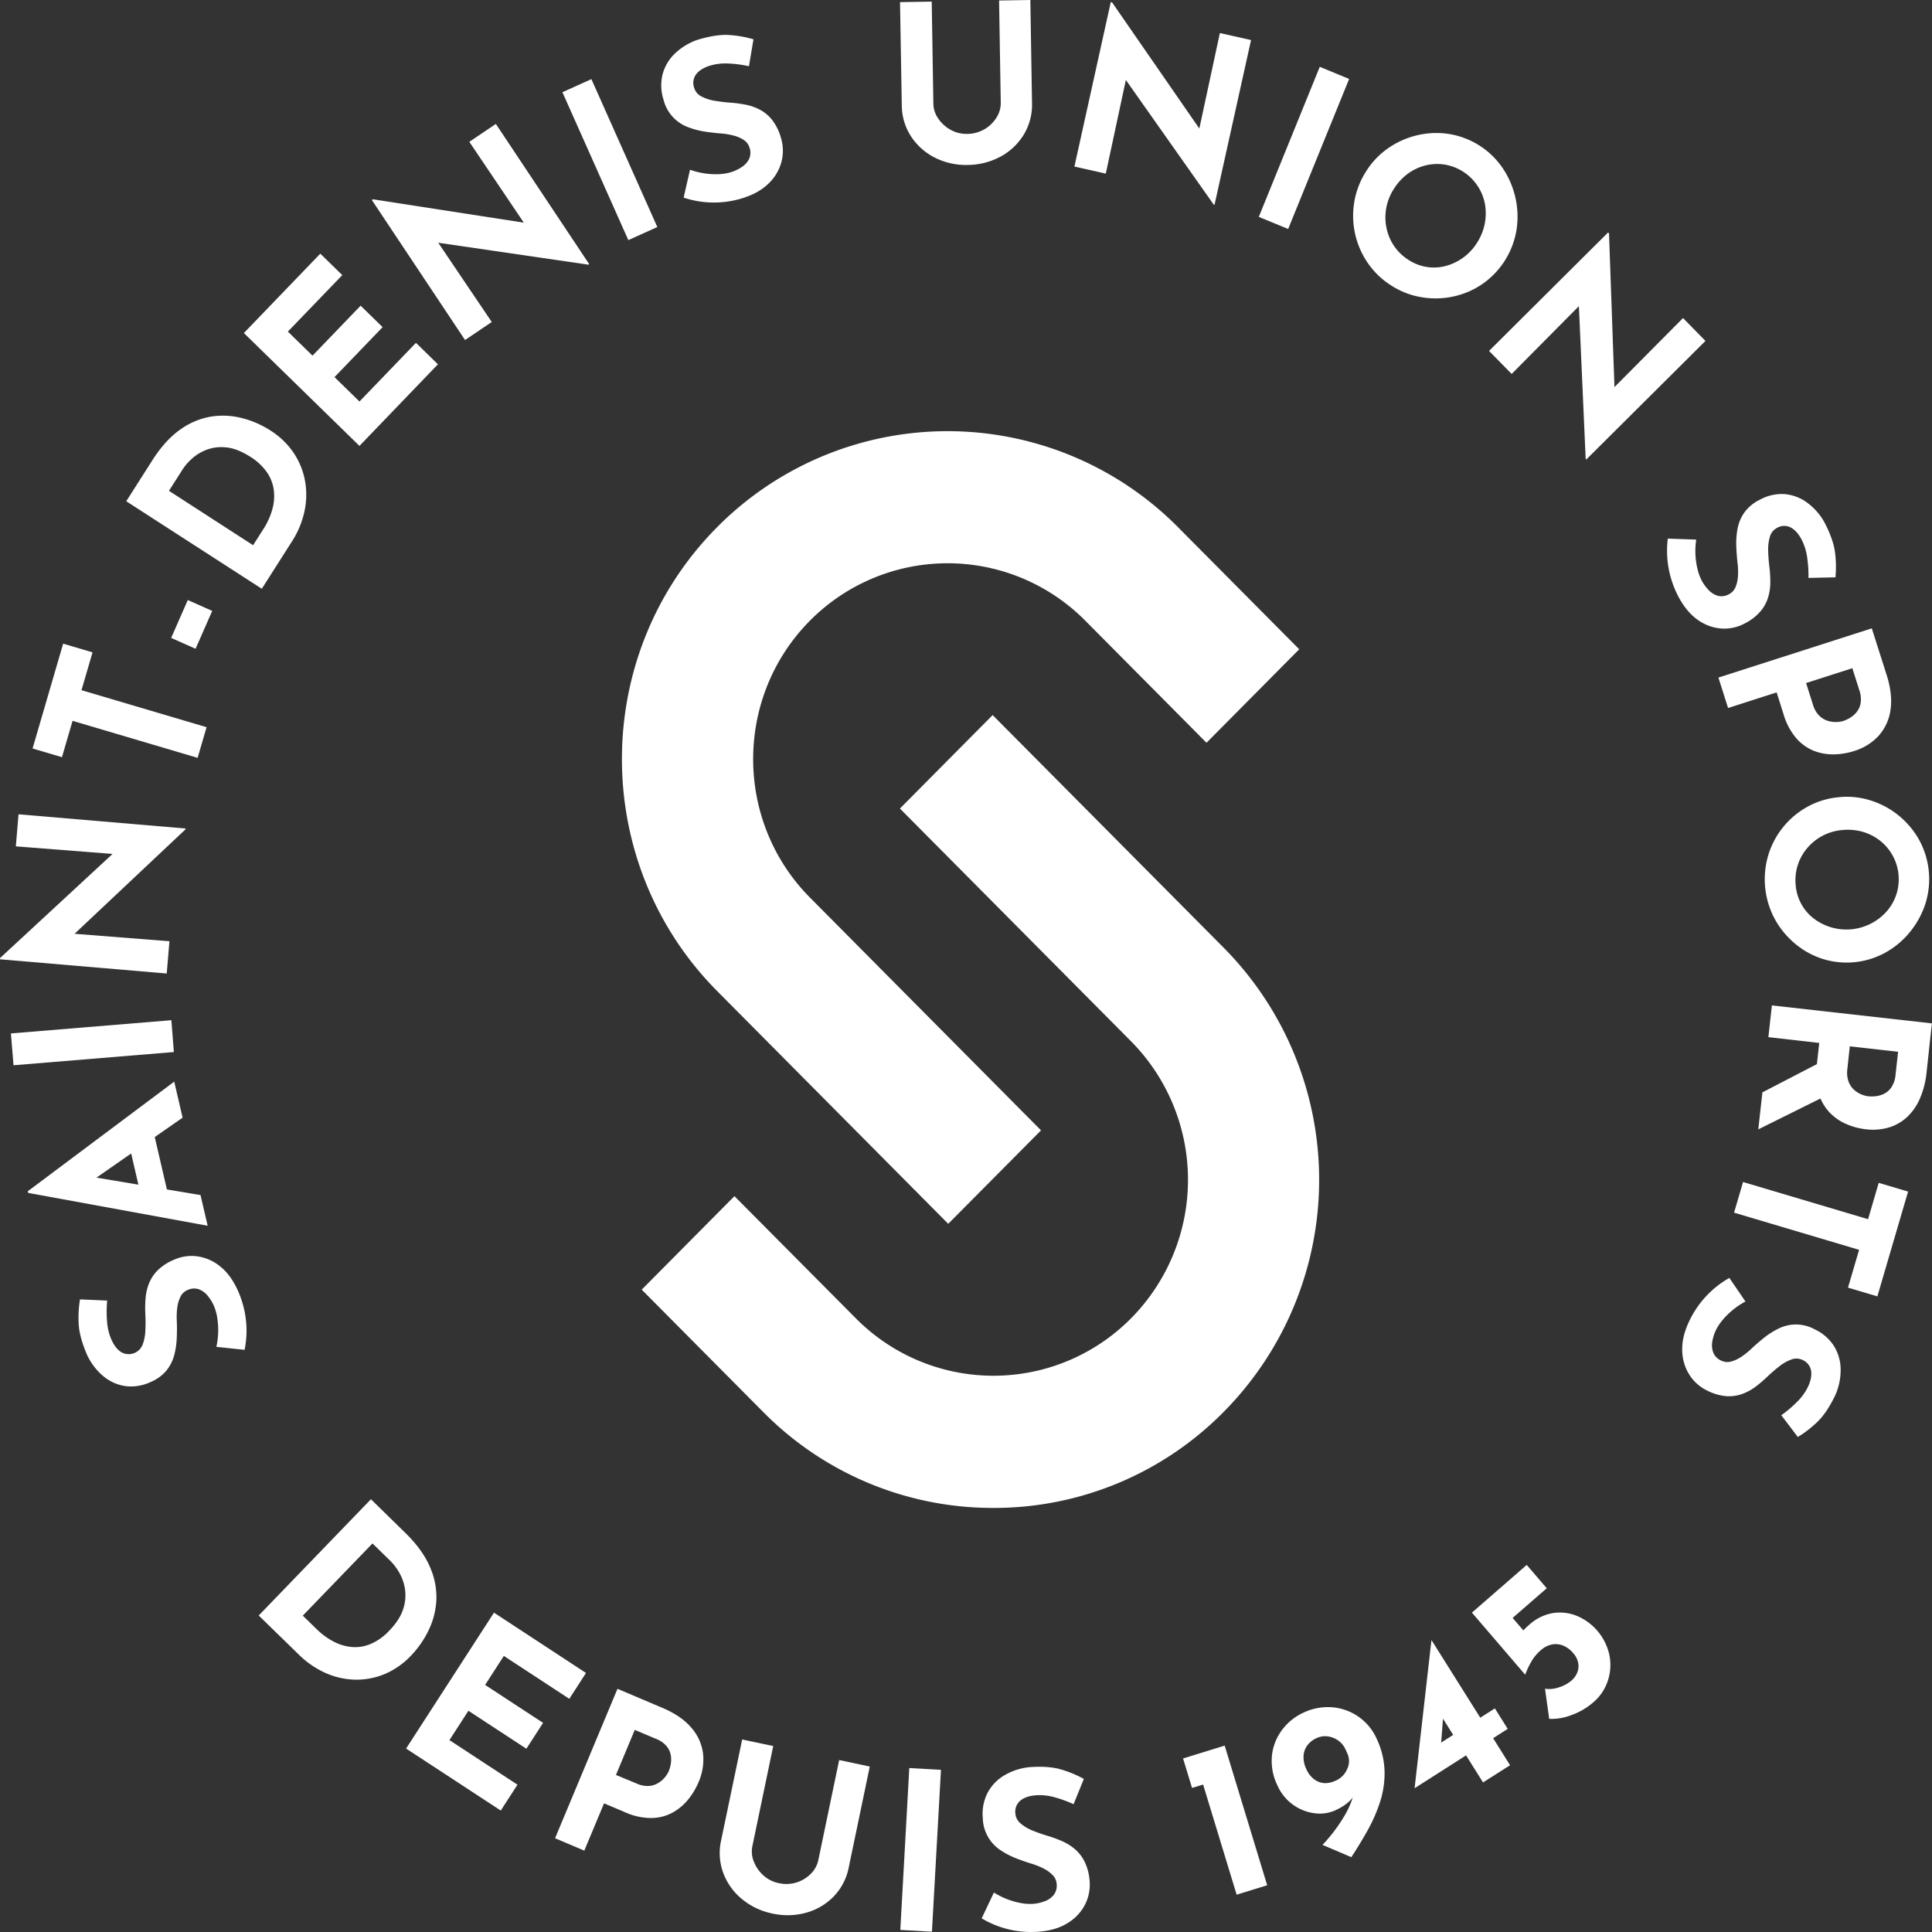 <svg xmlns="http://www.w3.org/2000/svg" id="Calque_1" data-name="Calque 1" viewBox="0 0 1000 1000"><rect x="0" y="0" width="1000" height="1000" fill="#333333" stroke="none"/><defs><style>.cls-1{fill:#fff;}</style></defs><path class="cls-1" d="M490.8,633.44,371.22,513c-65.75-66.22-65.75-174,0-240.18a168,168,0,0,1,238.46,0l62.8,63.25-48,48.38-62.8-63.25a100.3,100.3,0,0,0-142.4,0c-39.26,39.54-39.26,103.89,0,143.43L538.83,585.07Z"></path><path class="cls-1" d="M514.18,780.5a166.93,166.93,0,0,1-119.24-49.75l-62.79-63.24,48-48.38L443,682.38a100.21,100.21,0,0,0,142.41,0,101.94,101.94,0,0,0,0-143.43L465.79,418.5l48-48.37L633.41,490.57a170.72,170.72,0,0,1,0,240.18A166.91,166.91,0,0,1,514.18,780.5Z"></path><path class="cls-1" d="M55.47,673.18a63.46,63.46,0,0,0-.07,10.67,28.46,28.46,0,0,0,2.13,9.2c1.41,3.28,3.19,5.57,5.31,6.88a7.75,7.75,0,0,0,11-4,22.75,22.75,0,0,0,1.39-7.2,80.89,80.89,0,0,0,0-8.38,61.93,61.93,0,0,1,.09-7.93A27,27,0,0,1,77,664.6a20.65,20.65,0,0,1,4.52-7A26.68,26.68,0,0,1,90.15,652a22.14,22.14,0,0,1,12.1-1.7,23.78,23.78,0,0,1,11.89,5.35q5.6,4.51,9.3,13.08a51.38,51.38,0,0,1,3,9.33,50.62,50.62,0,0,1,1.16,10.12,50.07,50.07,0,0,1-1,10.49L112,697.13a40.83,40.83,0,0,0,.47-14.89,26,26,0,0,0-1.75-6.32,21.55,21.55,0,0,0-3.15-5.14,10.88,10.88,0,0,0-4.63-3.44,7.66,7.66,0,0,0-6,.45,7,7,0,0,0-3.5,3.33,17.19,17.19,0,0,0-1.66,5.58,36.79,36.79,0,0,0-.28,6.78c.13,2.76.14,5.66,0,8.68a41.61,41.61,0,0,1-1.25,9,21.68,21.68,0,0,1-4,8.11,21.37,21.37,0,0,1-8.41,6.11,23.71,23.71,0,0,1-12.81,2.08,23,23,0,0,1-11.37-5,31.93,31.93,0,0,1-8.59-11.16q-4-9.3-4.35-16.06a58,58,0,0,1,.69-12.68Z"></path><path class="cls-1" d="M107.49,634.45l-92.88-17-.21-.88,75.78-56.72,4.33,18.65L40.66,616,30,606.19l73.79,12.38ZM72.32,616.14l-5.69-24.53,12.13-8.83L86.93,618Z"></path><path class="cls-1" d="M7,551.38,5.65,534.9l83.05-6.85L90,544.53Z"></path><path class="cls-1" d="M96,429.28,33.79,487.85l3.12-4.66,50.79,4-1.4,16.7L0,496.53l.06-.68,61.83-57.22L60,442.13,8.2,438.07l1.39-16.59L96,428.83Z"></path><path class="cls-1" d="M16.86,387.42l15.83-54.26,15.21,4.5-5.72,19.58,64.74,19.16-4.63,15.86L37.56,373.11l-5.49,18.81Z"></path><path class="cls-1" d="M88.6,330.18l8.6-19.6,12.64,5.62-8.61,19.61Z"></path><path class="cls-1" d="M135.5,304.74l-70.15-45.3L78.8,238.33q6.78-10.67,14.69-16.12a37.87,37.87,0,0,1,16.05-6.63,39.73,39.73,0,0,1,16,.9,49.81,49.81,0,0,1,14.4,6.32,40.51,40.51,0,0,1,12.26,11.91,38.47,38.47,0,0,1,5.75,14.62,40.58,40.58,0,0,1-.44,15.7,47,47,0,0,1-6.34,15.13ZM131,282.2l5.26-8.25A37.2,37.2,0,0,0,141,263.46a25.34,25.34,0,0,0,.68-10.06,21,21,0,0,0-3.66-9.14,29.06,29.06,0,0,0-8.22-7.68q-6.87-4.43-12.64-5a22.07,22.07,0,0,0-10.26,1.23,24.15,24.15,0,0,0-7.6,4.64,28.23,28.23,0,0,0-4.63,5.27l-7.21,11.33Z"></path><path class="cls-1" d="M126.23,172.38l39.56-41.09,11.38,11.11L149,171.63l12.76,12.46,24.9-25.87,11.38,11.11-24.9,25.87,12.92,12.62,29.24-30.37,11.37,11.11L186.05,230.8Z"></path><path class="cls-1" d="M304.57,137l-84.25-12.31,5.56-.46,28.65,42.43L240.71,176l-48.23-72.46.57-.38L276,116l-3.89.71L242.92,73.41l13.73-9.27,48.29,72.55Z"></path><path class="cls-1" d="M291.1,47.73l15-6.77,34.13,76.55-15,6.78Z"></path><path class="cls-1" d="M387.65,34.27a62.87,62.87,0,0,0-10.51-1.39,28.28,28.28,0,0,0-9.32,1c-3.41,1-5.88,2.51-7.43,4.47a7.48,7.48,0,0,0-1.09,7.11A7.3,7.3,0,0,0,363,49.89,22.14,22.14,0,0,0,370,52.16a81.76,81.76,0,0,0,8.26,1A65,65,0,0,1,386,54.2a26.7,26.7,0,0,1,7.45,2.65,20.34,20.34,0,0,1,6.31,5.37,27.16,27.16,0,0,1,4.51,9.3,22.78,22.78,0,0,1,.2,12.31,24.14,24.14,0,0,1-6.73,11.22q-5.13,5.06-14,7.7a49.61,49.61,0,0,1-29.89-.46l3.3-14.43a39.86,39.86,0,0,0,7.21,1.83,38.1,38.1,0,0,0,7.4.47,26.1,26.1,0,0,0,6.45-1,21.45,21.45,0,0,0,5.45-2.52,11,11,0,0,0,4-4.21,7.93,7.93,0,0,0,.29-6,7.12,7.12,0,0,0-2.86-3.9,16.9,16.9,0,0,0-5.3-2.34,36.67,36.67,0,0,0-6.64-1.11q-4.11-.32-8.57-1a40.39,40.39,0,0,1-8.66-2.35,20.34,20.34,0,0,1-12.49-14.16,24.09,24.09,0,0,1-.49-13.06,23.15,23.15,0,0,1,6.34-10.75,31.74,31.74,0,0,1,12-7.23q9.66-2.89,16.36-2.39A56.77,56.77,0,0,1,390,20.35Z"></path><path class="cls-1" d="M483.11,53.73a13.75,13.75,0,0,0,2.5,7.6A18.46,18.46,0,0,0,492,67.16a16.63,16.63,0,0,0,8.58,2.14,17.85,17.85,0,0,0,15.21-8.46,14,14,0,0,0,2.2-7.67L517.12.26,533.31,0l.86,53.24a29.88,29.88,0,0,1-4.27,16.44,31.59,31.59,0,0,1-12,11.37,36.31,36.31,0,0,1-17,4.33,35.55,35.55,0,0,1-17-3.78,31.79,31.79,0,0,1-12.35-11,29.89,29.89,0,0,1-4.79-16.29L465.85,1.1,482.26.83Z"></path><path class="cls-1" d="M628.2,105.88,578.94,36l4.16,3.74L572.36,89.86l-16.24-3.64L574.94,1.07l.66.15,48,69.4-3.2-2.35,11-51.16,16.14,3.62L628.64,106Z"></path><path class="cls-1" d="M683.11,34.59l15.2,6.27-31.56,77.66-15.2-6.26Z"></path><path class="cls-1" d="M706.85,89.08a41.41,41.41,0,0,1,11.4-12.19,43.78,43.78,0,0,1,15-6.81,42.77,42.77,0,0,1,16.42-.78,41.56,41.56,0,0,1,28,17.54,45,45,0,0,1,6.65,15.24,44.44,44.44,0,0,1,.67,16.61,42.39,42.39,0,0,1-17.36,28.07,42.19,42.19,0,0,1-15,6.62,43.45,43.45,0,0,1-16.39.53A41.21,41.21,0,0,1,720.45,148a41.68,41.68,0,0,1-12.3-11.61A43.09,43.09,0,0,1,700.9,105,42.19,42.19,0,0,1,706.85,89.08Zm14.41,9a27.34,27.34,0,0,0-3.79,9.91,27,27,0,0,0,.22,10.22,25.82,25.82,0,0,0,4,9.28,25.54,25.54,0,0,0,7.62,7.2,23.92,23.92,0,0,0,9.49,3.53,23.67,23.67,0,0,0,9.8-.64,27.36,27.36,0,0,0,9-4.42,27.64,27.64,0,0,0,7.11-7.83,28,28,0,0,0,3.88-10.06,27.73,27.73,0,0,0-.09-10.2,25.46,25.46,0,0,0-21-19.93,25.06,25.06,0,0,0-9.94.55,26.21,26.21,0,0,0-9.13,4.42A28.7,28.7,0,0,0,721.26,98.12Z"></path><path class="cls-1" d="M820.74,237.49l-3.8-85.65,1.49,5.41-36,36.31-11.7-11.93,61.61-61.3.48.49,3,84.52-1.42-3.72,36.73-37,11.61,11.84-61.69,61.38Z"></path><path class="cls-1" d="M936.05,299.13a64.42,64.42,0,0,0-.67-10.65,28.79,28.79,0,0,0-2.77-9c-1.65-3.17-3.57-5.33-5.79-6.48a7.31,7.31,0,0,0-7.13.29,7.23,7.23,0,0,0-3.59,4.52,22.42,22.42,0,0,0-.89,7.29q.1,4.13.63,8.35a64.31,64.31,0,0,1,.47,7.92,27.12,27.12,0,0,1-1.15,7.88,20.49,20.49,0,0,1-4,7.26,26.64,26.64,0,0,1-8.19,6.24,22.22,22.22,0,0,1-12,2.57,23.93,23.93,0,0,1-12.23-4.5q-5.89-4.11-10.2-12.39a51.45,51.45,0,0,1-3.63-9.09,50.74,50.74,0,0,1-1.66-20.55l14.7.5a40.15,40.15,0,0,0-.4,7.48,38.49,38.49,0,0,0,1,7.4,26.06,26.06,0,0,0,2.18,6.19,22.14,22.14,0,0,0,3.51,4.91,11,11,0,0,0,4.86,3.1,7.76,7.76,0,0,0,5.94-.88,7.06,7.06,0,0,0,3.25-3.57,17.27,17.27,0,0,0,1.27-5.69,37,37,0,0,0-.2-6.78c-.32-2.75-.54-5.63-.66-8.66a41.92,41.92,0,0,1,.62-9,21.64,21.64,0,0,1,3.45-8.37,21.23,21.23,0,0,1,8-6.7,23.62,23.62,0,0,1,12.63-3A22.86,22.86,0,0,1,935,259.9a31.87,31.87,0,0,1,9.36,10.52q4.67,9,5.47,15.71a58.44,58.44,0,0,1,.2,12.7Z"></path><path class="cls-1" d="M976.55,349.45q3.13,9.89,2,17.79a25.21,25.21,0,0,1-6,13.41,28.53,28.53,0,0,1-13.05,8.13,35.51,35.51,0,0,1-10.23,1.67,27.16,27.16,0,0,1-10.37-1.81,23.86,23.86,0,0,1-9.14-6.53,33.41,33.41,0,0,1-6.6-12.42l-3.57-11.3-25.14,8.07-5-15.75,79.39-25.48ZM938.37,364.7a13.33,13.33,0,0,0,3.13,5.58,10.83,10.83,0,0,0,4.31,2.74,13.83,13.83,0,0,0,4.56.7,14.18,14.18,0,0,0,3.75-.55,18.61,18.61,0,0,0,3.06-1.4,13.51,13.51,0,0,0,3.54-2.87,10.13,10.13,0,0,0,2.3-4.75,13.88,13.88,0,0,0-.67-7l-3.58-11.29-23.94,7.68Z"></path><path class="cls-1" d="M951.63,412.64a40.7,40.7,0,0,1,16.54,1.65,43.76,43.76,0,0,1,25.14,20.37,42.26,42.26,0,0,1,3.3,33,45.08,45.08,0,0,1-7.93,14.62A43.94,43.94,0,0,1,976,493a41.65,41.65,0,0,1-32.67,3.31A42.27,42.27,0,0,1,929,488.34a44.13,44.13,0,0,1-10.43-12.76,43.54,43.54,0,0,1-3.3-33,42.78,42.78,0,0,1,20.26-25A41.28,41.28,0,0,1,951.63,412.64Zm1.7,17a26.66,26.66,0,0,0-18,9.44,25.55,25.55,0,0,0-5.86,19.34,24.12,24.12,0,0,0,9.5,17.14,27.89,27.89,0,0,0,37.72-4,24.79,24.79,0,0,0,4.88-8.69,25.42,25.42,0,0,0-8.52-27.78,26.21,26.21,0,0,0-9.06-4.59A28.12,28.12,0,0,0,953.33,429.66Z"></path><path class="cls-1" d="M944.33,567.56l-34.24,17,2.12-19.15,33.84-17.54ZM997.2,555a46,46,0,0,1-3.51,13.72,28.44,28.44,0,0,1-6.76,9.62,24.06,24.06,0,0,1-9.47,5.3,29.71,29.71,0,0,1-11.77.86,35.06,35.06,0,0,1-10-2.67,26.34,26.34,0,0,1-8.68-6,24.9,24.9,0,0,1-5.68-9.87,34.84,34.84,0,0,1-1-14.34l1.31-11.79-26.33-3,1.82-16.43,82.81,9.3Zm-41-1.74a13.88,13.88,0,0,0,.55,6.37,10.74,10.74,0,0,0,2.71,4.26,13.12,13.12,0,0,0,3.77,2.49,13.88,13.88,0,0,0,3.81,1.06,19.16,19.16,0,0,0,3.48,0,13.48,13.48,0,0,0,4.4-1.17,10,10,0,0,0,4-3.39,13.78,13.78,0,0,0,2.22-6.69l1.31-11.79-25-2.81Z"></path><path class="cls-1" d="M987.62,616.76,971.72,671l-15.2-4.52,5.74-19.57-64.71-19.24,4.65-15.86,64.71,19.24,5.51-18.81Z"></path><path class="cls-1" d="M922,732.52a62.23,62.23,0,0,0,8.11-6.86,28.67,28.67,0,0,0,5.58-7.6c1.55-3.22,2.13-6.06,1.73-8.54a7.39,7.39,0,0,0-4.46-5.61,7.21,7.21,0,0,0-5.74-.23,22.34,22.34,0,0,0-6.35,3.61,82.17,82.17,0,0,0-6.3,5.47,62.72,62.72,0,0,1-6,5.08,26.59,26.59,0,0,1-7,3.74,20.09,20.09,0,0,1-8.19,1.06,26.83,26.83,0,0,1-9.85-2.94,22.39,22.39,0,0,1-9.14-8.17,24.23,24.23,0,0,1-3.67-12.59q-.23-7.22,3.85-15.61a50.89,50.89,0,0,1,12-15.81,49.89,49.89,0,0,1,8.55-6.07l8.32,12.21A40.17,40.17,0,0,0,891.81,683a26,26,0,0,0-3.64,5.44,21.82,21.82,0,0,0-1.85,5.76,11.09,11.09,0,0,0,.42,5.78,7.75,7.75,0,0,0,4.21,4.29,7,7,0,0,0,4.79.52,17.27,17.27,0,0,0,5.3-2.35,36.93,36.93,0,0,0,5.3-4.18q3-2.84,6.53-5.68a40.22,40.22,0,0,1,7.57-4.84,20.14,20.14,0,0,1,18.81.3,23.84,23.84,0,0,1,9.88,8.46,23.24,23.24,0,0,1,3.58,12,32,32,0,0,1-2.85,13.82q-4.41,9.12-9.31,13.76a57.35,57.35,0,0,1-10,7.7Z"></path><path class="cls-1" d="M133.91,836.18,192,776l17.86,17.48q9,8.82,12.74,17.72a38.34,38.34,0,0,1,3.25,17.16,40.55,40.55,0,0,1-4.06,15.59,51,51,0,0,1-9,12.95,40.37,40.37,0,0,1-14,9.72,38.1,38.1,0,0,1-15.37,2.76,39.88,39.88,0,0,1-15.18-3.57,46.54,46.54,0,0,1-13.46-9.28Zm22.82.07,7,6.83a36.6,36.6,0,0,0,9.27,6.76,24.78,24.78,0,0,0,9.64,2.68,20.59,20.59,0,0,0,9.62-1.79,28.75,28.75,0,0,0,9.11-6.58q5.68-5.88,7.37-11.48a22.51,22.51,0,0,0,.85-10.37,24.25,24.25,0,0,0-3-8.42,28.3,28.3,0,0,0-4.2-5.63l-9.59-9.37Z"></path><path class="cls-1" d="M255.68,834.71l47.63,31.22-8.64,13.38-33.88-22.2-9.69,15,30,19.65-8.65,13.38-30-19.65-9.82,15.2,35.21,23.07-8.64,13.38-49-32.09Z"></path><path class="cls-1" d="M342.88,884q9.5,4,14.73,10a25.1,25.1,0,0,1,6.24,13.28,29,29,0,0,1-2.33,15.28,36,36,0,0,1-5.38,8.91,27.09,27.09,0,0,1-8.11,6.77,23.4,23.4,0,0,1-10.85,2.76,32.93,32.93,0,0,1-13.67-3l-10.85-4.6-10.23,24.49-15.13-6.42,32.31-77.35ZM329.6,923.18a13.37,13.37,0,0,0,6.24,1.23,10.8,10.8,0,0,0,4.87-1.53,13.51,13.51,0,0,0,3.48-3,13.88,13.88,0,0,0,2-3.22,19.63,19.63,0,0,0,.93-3.26,13.87,13.87,0,0,0,.13-4.58,10.2,10.2,0,0,0-2.09-4.84,13.58,13.58,0,0,0-5.74-4l-10.86-4.6-9.74,23.33Z"></path><path class="cls-1" d="M389.42,955.59a13.8,13.8,0,0,0,.77,8,18.52,18.52,0,0,0,4.94,7.1,16.67,16.67,0,0,0,7.9,4,17.8,17.8,0,0,0,16.68-4.85,14.08,14.08,0,0,0,3.84-7L434.35,911l15.84,3.36L439.32,966.5a29.81,29.81,0,0,1-7.77,15.07A31.45,31.45,0,0,1,417.3,990a36.2,36.2,0,0,1-17.56.43A35.83,35.83,0,0,1,384,982.93a31.81,31.81,0,0,1-9.63-13.46,29.81,29.81,0,0,1-1.09-17l10.87-52.11,16.07,3.4Z"></path><path class="cls-1" d="M470.65,915.14l16.39.92-4.67,83.79L466,998.93Z"></path><path class="cls-1" d="M555.68,933.85a64.22,64.22,0,0,0-10-3.63,28.17,28.17,0,0,0-9.33-1q-5.31.38-8.2,2.76a7.46,7.46,0,0,0-2.59,6.7,7.3,7.3,0,0,0,2.69,5.12,22.12,22.12,0,0,0,6.28,3.73,81.58,81.58,0,0,0,7.85,2.74,64.37,64.37,0,0,1,7.4,2.73,26.92,26.92,0,0,1,6.71,4.21,20.63,20.63,0,0,1,5,6.61A27.09,27.09,0,0,1,564,973.84a22.59,22.59,0,0,1-2.44,12.06,23.87,23.87,0,0,1-9,9.5q-6.09,3.83-15.35,4.48a50.51,50.51,0,0,1-9.72-.27,49.72,49.72,0,0,1-9.86-2.27,49.17,49.17,0,0,1-9.51-4.41l6.32-13.36a39.79,39.79,0,0,0,6.65,3.35,39,39,0,0,0,7.12,2.06,25.86,25.86,0,0,0,6.51.45,21.64,21.64,0,0,0,5.86-1.28,10.92,10.92,0,0,0,4.77-3.26,7.88,7.88,0,0,0,1.57-5.83,7.14,7.14,0,0,0-2-4.43,17.16,17.16,0,0,0-4.67-3.44,36.41,36.41,0,0,0-6.25-2.52q-3.94-1.2-8.14-2.85a40.26,40.26,0,0,1-8-4.17,20.45,20.45,0,0,1-9.17-16.54,24.06,24.06,0,0,1,2.33-12.86,23,23,0,0,1,8.49-9.13,31.65,31.65,0,0,1,13.3-4.44q10.05-.72,16.49,1.22A56.92,56.92,0,0,1,561,920.78Z"></path><path class="cls-1" d="M612.35,910.17l21.54-6.65,22,72.28-15.81,4.88-17.35-57L617,925.43Z"></path><path class="cls-1" d="M691.19,937a19.82,19.82,0,0,1-10.81,1.53,24.4,24.4,0,0,1-19.29-14.62,28.62,28.62,0,0,1-2.67-15.8A26.9,26.9,0,0,1,663.9,895a28.65,28.65,0,0,1,10.82-8.56,29.5,29.5,0,0,1,15-2.75,27.65,27.65,0,0,1,23,16.61,41.92,41.92,0,0,1,3.93,16.67,48.51,48.51,0,0,1-2.36,15.78,82.55,82.55,0,0,1-6.49,14.77q-4,7.14-8.36,13.75l-14.9-6.36a84.89,84.89,0,0,0,11-14.46,45.7,45.7,0,0,0,5.65-13.71c.89-4.28.64-8-.76-11.1l3.91-1.28a29.45,29.45,0,0,1-2.56,13.42Q699.13,933.38,691.19,937Zm.09-15.31a11.4,11.4,0,0,0,6.07-6.14,9.42,9.42,0,0,0,.15-7.7l-1.08-2.39A11.1,11.1,0,0,0,692.8,901a12,12,0,0,0-5.41-2.23,10.44,10.44,0,0,0-6,.91,11.93,11.93,0,0,0-4.68,3.69,10.11,10.11,0,0,0-2,5.49,14.14,14.14,0,0,0,1.4,6.74,13.05,13.05,0,0,0,4.08,5.34,9.78,9.78,0,0,0,5.34,2A12.31,12.31,0,0,0,691.28,921.67Z"></path><path class="cls-1" d="M732.27,925.53l-.06-.1,8.69-76.37.1-.06,25.18,40.08,7.56-4.82,6.65,10.6-7.55,4.82,8.77,14-14,8.9-8.78-14ZM747,888.21l-1.13,14.62-1.71.27,8-5.12-6.29-10Z"></path><path class="cls-1" d="M824.72,881.09a35.21,35.21,0,0,1-11.48,6.68,28.34,28.34,0,0,1-11.38,1.91l-2.16-15.6a15,15,0,0,0,7.12-.69,18.47,18.47,0,0,0,6.6-3.56,10.79,10.79,0,0,0,2.94-4.06,8.85,8.85,0,0,0,.52-5,10.65,10.65,0,0,0-2.6-5.12,13.46,13.46,0,0,0-5.21-3.9,10.13,10.13,0,0,0-5.86-.55,12.28,12.28,0,0,0-5.75,3,23,23,0,0,0-4.43,5.14,45.2,45.2,0,0,0-3.55,7.37l-.08.08-27.53-32.1L790.23,810l10.36,12.08-17.65,15.35,7.92,9.24-3.68-1.33c.7-.81,1.4-1.56,2.09-2.27s1.41-1.37,2.16-2a24.3,24.3,0,0,1,12.44-6.16,23.38,23.38,0,0,1,12.46,1.53A28.49,28.49,0,0,1,833,856.56a26,26,0,0,1-.77,13.33A24.78,24.78,0,0,1,824.72,881.09Z"></path></svg>